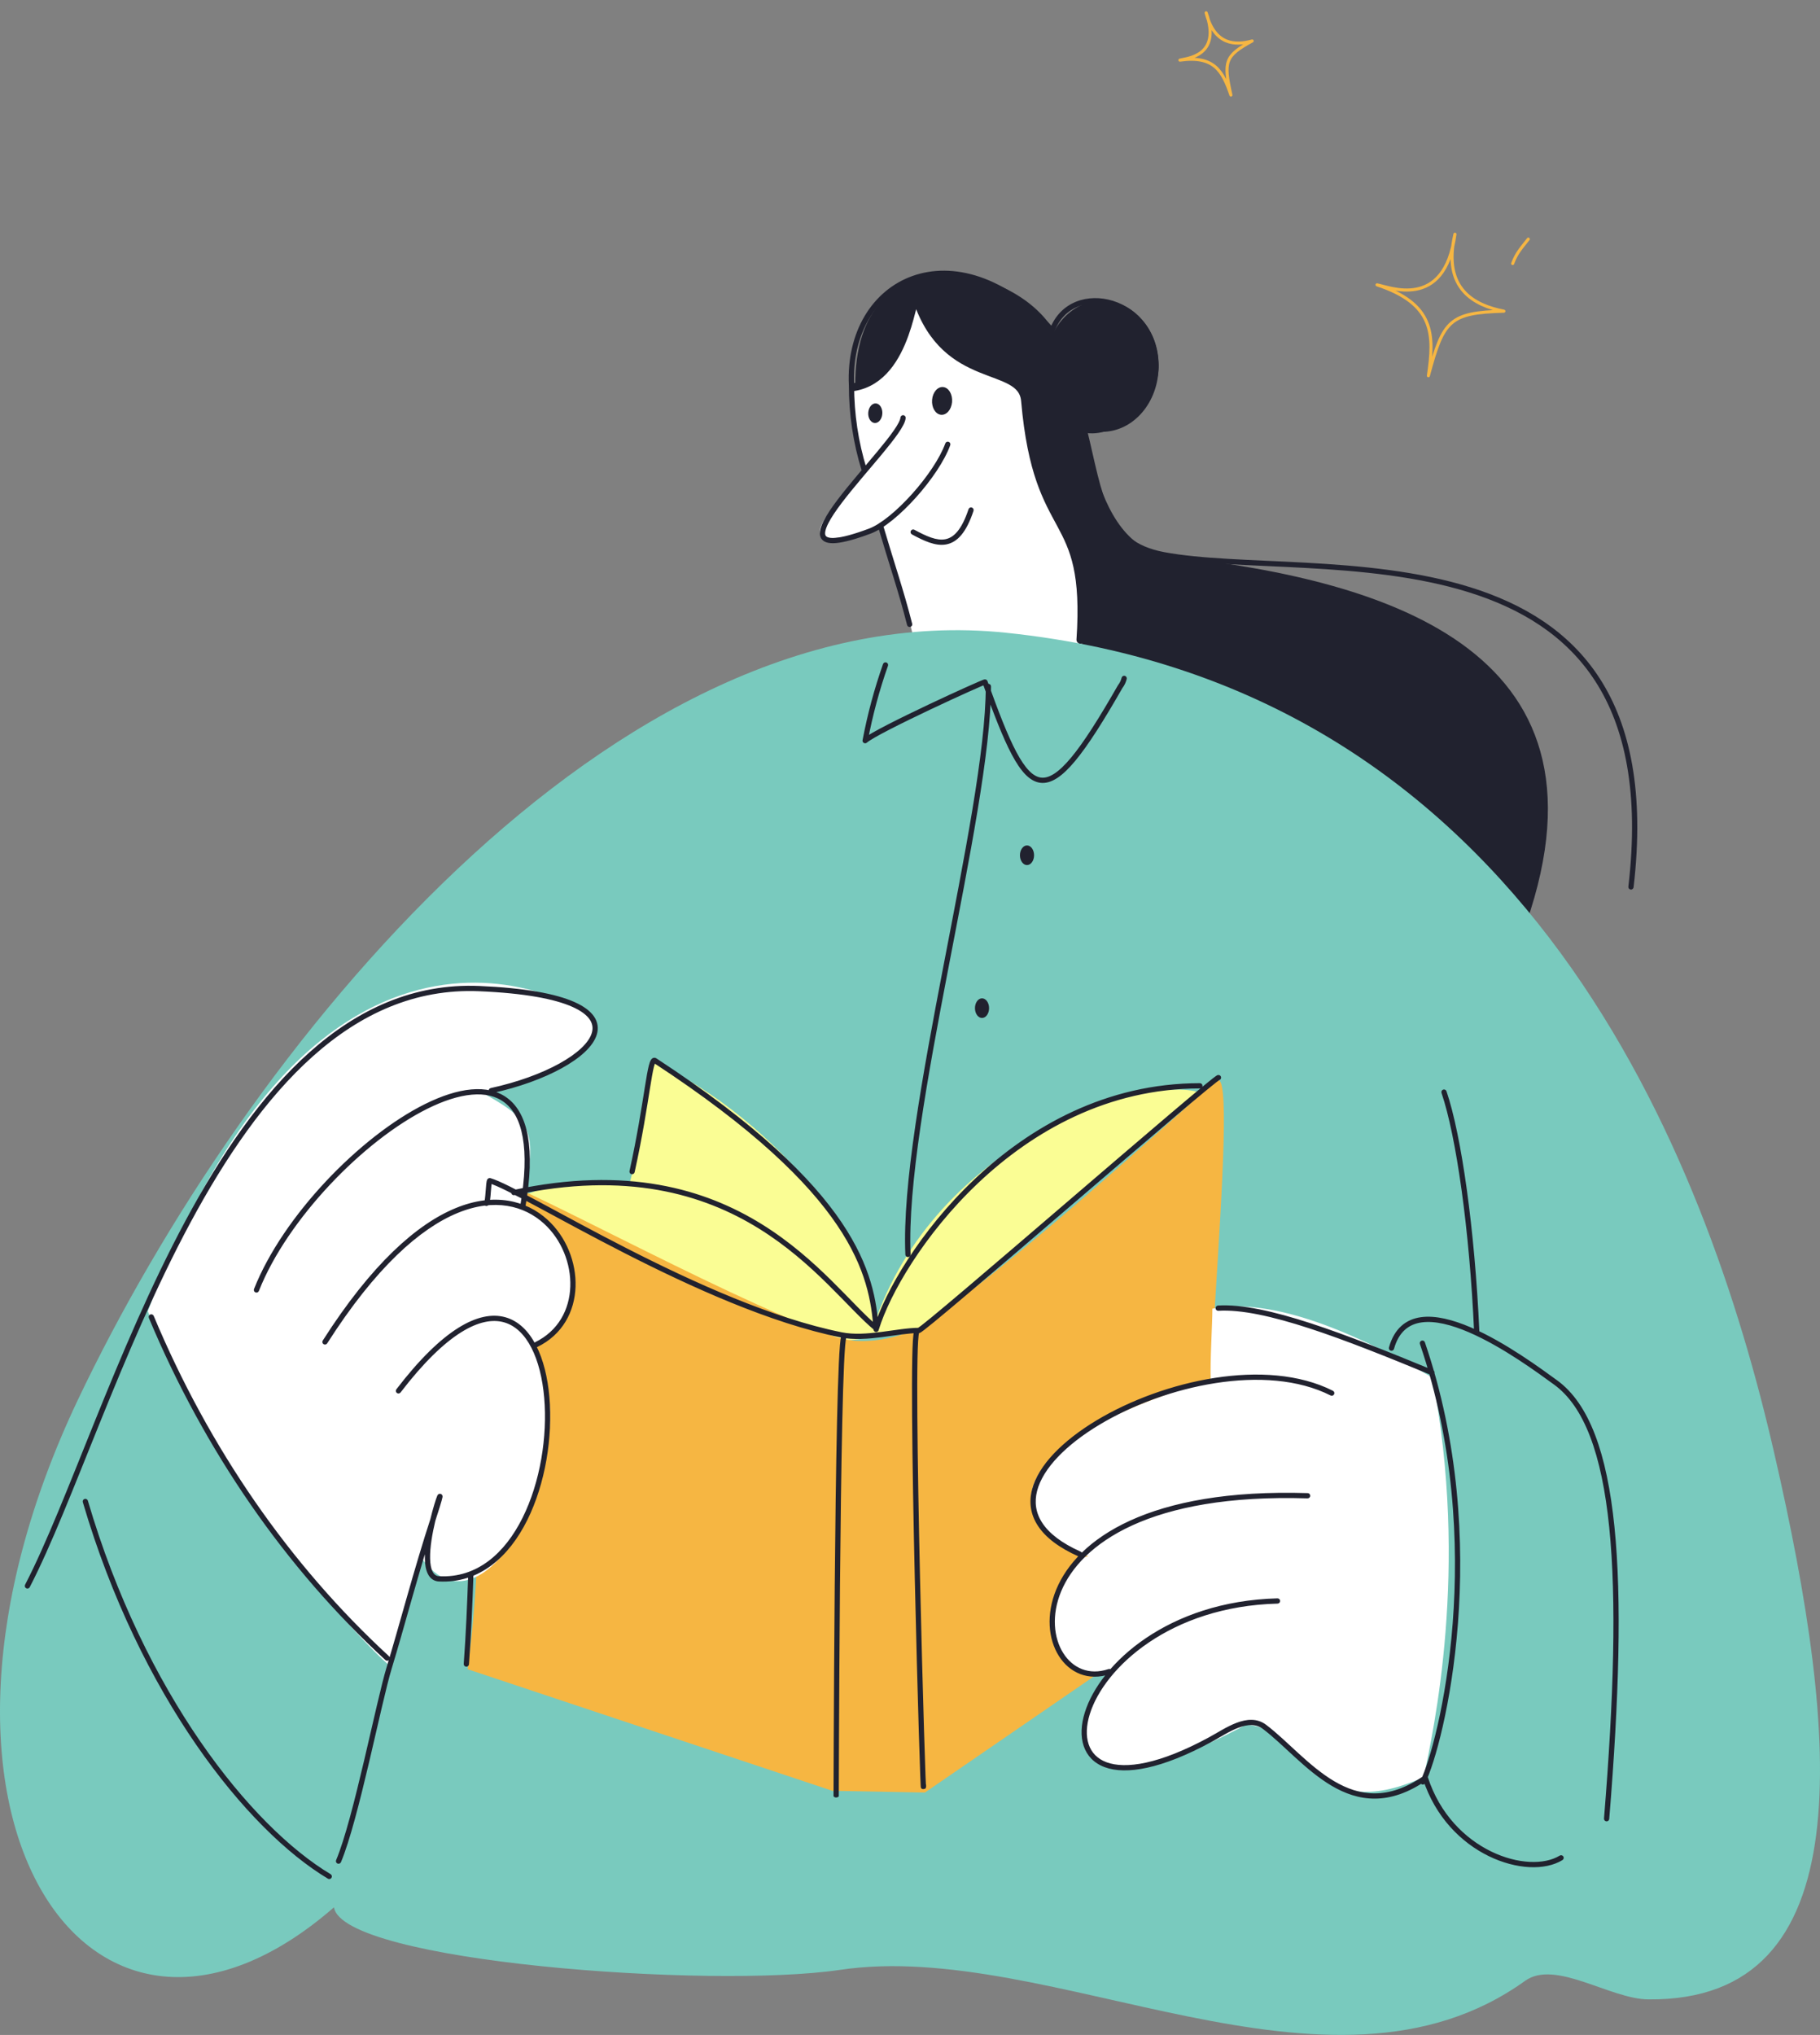 <?xml version="1.0" encoding="UTF-8"?>
<svg xmlns="http://www.w3.org/2000/svg" fill="none" height="417" viewBox="0 0 373 417" width="373">
  <rect x="0" y="0" width="373" height="417" fill="#808080" stroke="none"/>
  <path d="m221.881 133.374c31.853 5.59 66.968 32.98 89.943 58.507 21.982-58.359-27.23-72.886-71.634-77.833-18.097-2.012-16.636-31.233-23.642-45.249-7.545-15.088-41.61-21.668-41.255 10.339 4.41 0 11.43-7.866 12.409-17.859 4.141 13.802 21.131 15.583 22.28 19.392 1.021 9.581 2.127 16.573 9.927 32.32 2.78 5.854 1.475 20.514 1.972 20.382z" fill="#21222f"></path>
  <path clip-rule="evenodd" d="m221.314 133.44c2.467-14.973-2.255-23.086-7.659-32.75-3.191-5.689-2.482-20.233-4.368-21.272-4.254-2.325-15.941-3.595-21.854-18.139-2.014 17.512-14.736 18.766-12.92 18.238-.383 3.941 3.035 16.655 2.609 17.133-11.601 12.582-13.842 16.49 3.588 11.543 2.369 7.883 4.808 15.122 6.453 22.295 7.63 0 17.387.676 23.145 1.286s7.432 1.039 11.006 1.666z" fill="#fff" fill-rule="evenodd"></path>
  <path clip-rule="evenodd" d="m206.181 129.664c107.004 11.114 143.636 107.911 157.421 168.034 13.573 58.952 17.983 112.38-25.698 112.018-7.842 0-19.131-8.246-25.329-3.81-40.291 28.957-97.034-8.674-140.402-2.242-26.521 3.941-101.955-1.649-103.728-12.813-50.417 43.864-92.595-19.524-52.474-104.02 34.207-71.963 109.713-165.544 190.21-157.167z" fill="#79cabe" fill-rule="evenodd"></path>
  <path d="m221.427 131.099c1.829-27.407-8.75-19.294-11.346-48.959-.68-7.932-16.167-2.77-22.124-20.613-1.063-3.199-1.418 15.93-12.948 17.793" stroke="#21222f" stroke-linecap="round" stroke-linejoin="round" stroke-width="1.614"></path>
  <path clip-rule="evenodd" d="m133.569 217.424c-2.439 11.114-1.943 15.633-4.538 25.065-17.175.725-11.502-1.055-22.337 2.638 13.969 7.487 35.668 19.887 66.017 29.683l14.948-1.765 58.813-48.959c-10.579-4.37-53.353 8.707-66.854 45.974.426-12.235-19.231-40.351-46.049-52.636z" fill="#fafd94" fill-rule="evenodd"></path>
  <g fill="#21222f">
    <ellipse rx="2.849" ry="2.06" transform="matrix(.087 -.996 .993 .117 193.074 82.156)"></ellipse>
    <ellipse rx="2.009" ry="1.449" transform="matrix(.086 -.996 .993 .116 179.385 84.674)"></ellipse>
    <ellipse cx="210.479" cy="175.259" rx="1.447" ry="2.012"></ellipse>
  </g>
  <path clip-rule="evenodd" d="m249.323 221.464c-5.956 4.947-44.929 40.962-61.437 50.79-.737.445-9.487 4.403-17.429 1.468-24.493-9.054-67.805-33.475-70.244-32.14-4.992 37.928.624 62.547-4.368 100.475l74.725 24.916 18.976.363 58.345-40.088c-4.354-14.033 6.835-110.285 1.432-105.784z" fill="#f6b642" fill-rule="evenodd"></path>
  <path clip-rule="evenodd" d="m223.101 318.954c-5.404-.099-16.367 23.844 4.254 24.356-5.318 2.687-15.77 33.639 28.024 10.108 13.189.94 13.005 21.305 36.42 10.735 1.914-9.3 9.36-42.561 1.758-81.857-18.791-11.048-34.377-16.226-45.085-14.115 0 3.215-.496 10.685-.34 14.676-47.099 13.736-41.313 31.051-25.031 36.097z" fill="#fff" fill-rule="evenodd"></path>
  <ellipse cx="201.26" cy="206.59" fill="#21222f" rx="1.447" ry="2.012"></ellipse>
  <path d="m225.852 88.24c6.266 0 11.345-5.906 11.345-13.192s-5.079-13.192-11.345-13.192-11.346 5.906-11.346 13.192 5.08 13.192 11.346 13.192z" fill="#21222f" stroke="#21222f" stroke-width=".5"></path>
  <path clip-rule="evenodd" d="m99.731 224.416c9.572 5.392 10.382 7.651 7.418 22.855 7.204 1.237 19.046 19.442 1.9 28.693 12.324 18.37-9.062 62.662-22.691 43.237-1.574 6.596-4.255 15.385-6.425 22.196-6.013-4.947-34.789-36.015-49.637-72.689 36.093-95.642 90.624-62.266 91.645-59.364 2.482 7.173-14.083 12.483-22.209 15.072z" fill="#fff" fill-rule="evenodd"></path>
  <path d="m187.404 108.561c-.261-.141-.588-.043-.729.219-.141.261-.043.587.219.728zm12.112-3.875c.093-.282-.06-.586-.342-.68-.282-.093-.586.059-.679.341zm-13.612 23.395c.073.288.365.462.653.39.288-.073.463-.365.39-.653zm-4.947-20.55c-.084-.285-.383-.448-.668-.364-.285.083-.448.382-.364.667zm-4.363-11.133c.088.284.39.442.673.354.284-.088.443-.39.355-.673zm-2.081-17.441.538 0c0-.009-.001-.018-.001-.026zm41.128-11.263-.396.364c.126.138.315.2.499.164.184-.036.335-.165.401-.34zm21.273 7.717.537.017v-.002zm-14.679 12.681.123-.524c-.182-.043-.373.012-.505.145-.131.133-.185.325-.14.506zm16.253 25.576-.099.529zm95.237 68.026c-.034.295.177.562.472.596.295.035.562-.176.597-.471zm-148.111-96.029c.026-.296-.194-.557-.489-.582-.296-.026-.557.194-.583.49zm-7.357 23.172.188.504zm16.489-17.61c.101-.28-.044-.588-.324-.689-.279-.101-.587.044-.688.323zm-12.763 45.212c.099-.28-.048-.587-.328-.686-.28-.098-.588.049-.686.329zm-4.676 15.339-.529-.1c-.043.226.063.455.264.568.201.114.452.086.624-.068zm24.563-12.021.506-.182c-.002-.005-.003-.01-.005-.014zm27.712.94-.423-.333c-.017.021-.031.043-.044.065zm1.33-1.554c.071-.288-.105-.579-.393-.651-.289-.071-.58.105-.651.394zm-27.809 1.521c0-.297-.241-.538-.538-.538s-.538.241-.538.538zm-17.555 116.427c.013.297.265.527.561.514.297-.014.527-.265.514-.562zm110.901-33.475c-.096-.281-.402-.431-.683-.335s-.431.402-.335.683zm5.661 49.289c.014.297.265.527.562.514.297-.014.526-.265.513-.562zm26.621 99.747c-.024.296.197.556.493.58s.555-.196.58-.492zm-9.93-89.365-.316.435h.001zm-34.143-7.17c-.081.286.086.583.372.663s.583-.087.663-.373zm7.366-1.052c-.096-.281-.402-.431-.683-.334-.281.096-.431.402-.335.683zm-.907 89.859c-.131.267-.02.589.247.719.266.131.589.02.719-.247zm-29.286-36.313c.297-.007.532-.254.524-.551-.007-.297-.254-.532-.551-.524zm-13.742 27.842.257.473zm11.105-2.556-.327.428.001.001zm32.916 10.439.512-.166c-.052-.162-.178-.29-.34-.344-.161-.055-.339-.029-.478.068zm28.106 16.833c.253-.155.333-.486.179-.739-.155-.254-.486-.334-.74-.179zm-52.246-74.126c.297.009.545-.224.554-.521s-.224-.545-.521-.555zm-40.456 36.002c.281-.095.432-.401.336-.682s-.401-.432-.682-.336zm45.179-57.085c.265.134.589.028.723-.237s.028-.589-.237-.723zm-51.641 32.992c.272.12.59-.002.71-.274.121-.271-.001-.589-.273-.709zm28.668-97.592c.297 0 .538-.241.538-.538s-.241-.537-.538-.537zm-77.321 52.181.108-.527h-.001zm-72.03-31.595.145-.517c-.047-.014-.096-.021-.145-.021zm-.901 4.154c-.274.114-.404.428-.29.703.114.274.429.404.703.29zm-2.433 76.452c.01-.297-.222-.546-.519-.556-.297-.011-.546.222-.556.519zm-1.996 18.41c-.022.297.2.555.497.577.296.021.554-.201.576-.497zm150.866-117.92c.297 0 .538-.241.538-.538s-.241-.537-.538-.537zm-66.287 49.18-.342.415c.139.114.325.152.497.1.172-.051.306-.185.359-.356zm-74.427-28.361c-.29.062-.475.348-.413.639.062.29.348.475.639.413zm-4.625-20.893c-.29.064-.474.35-.411.64.063.291.35.475.64.411zm-2.381-20.384.022-.537zm-93.044 122.159c-.136.264-.033.589.231.725.264.137.588.033.725-.23zm61.007-50.04c-.16.251-.086.583.164.743.25.16.583.086.743-.164zm45.694-24.363.362-.398v-.001zm-2.219 24.729c-.268.129-.38.45-.251.718.129.267.451.38.719.25zm-78.123-5.413c-.115-.274-.43-.403-.704-.288-.274.114-.403.429-.288.703zm47.486 70.522c.219.201.559.187.76-.032s.187-.559-.031-.76zm-60.982-32.654c-.084-.285-.383-.448-.668-.365-.285.084-.448.383-.364.668zm49.199 77.457c.255.152.585.07.738-.185s.07-.585-.185-.738zm14.032-100.29c-.181.236-.136.573.1.754.236.181.573.136.754-.1zm8.752 38.848-.027.537h0zm-1.135-12.516.511.168h0zm-9.105 30.787.514.158zm-10.863 39.367c-.116.274.013.589.286.705.274.115.589-.013.705-.286zm-16.825-117.035c-.109.276.026.589.303.698s.589-.027.698-.303zm54.543-16.946c-.051.293.145.571.437.622.293.051.571-.144.622-.437zm22.412-7.229c-.064.29.12.577.41.641s.577-.12.641-.41zm5.234-22.624-.319.433c.008.006.016.011.024.017zm44.775 55.116c.022.296.28.519.576.497s.519-.279.497-.576zm-5.591 1.65c.095-.281-.056-.586-.337-.682-.282-.095-.587.056-.682.337zm-1.532 93.607c0-.297-.241-.538-.538-.538s-.538.241-.538.538zm16.451-94.53c.096-.282-.055-.587-.337-.682-.281-.095-.586.055-.682.337zm1.447 92.617c0-.297-.241-.538-.538-.538s-.538.241-.538.538zm59.831-98.274c-.296.018-.522.273-.504.57.017.296.272.522.569.504zm43.636 14.227c.274.113.589-.018.702-.292.113-.275-.017-.589-.292-.703zm-106.373-172.247c1.218.657 2.42 1.266 3.579 1.663 1.159.396 2.318.595 3.441.388 2.299-.423 4.14-2.467 5.602-6.873l-1.021-.339c-1.432 4.317-3.087 5.843-4.776 6.154-.872.161-1.831.017-2.898-.348-1.068-.365-2.203-.937-3.417-1.592zm.053 18.31c-1.69-6.706-3.716-12.552-5.99-20.287l-1.032.303c2.292 7.799 4.294 13.563 5.979 20.247zm-9.325-31.739c-1.705-5.489-2.575-11.283-2.571-17.122l-1.076-.001c-.004 5.945.882 11.847 2.619 17.442zm-2.572-17.148c-.516-10.646 4.671-18.641 12.32-21.368 7.648-2.727 17.977-.261 27.875 10.496l.791-.728c-10.084-10.96-20.844-13.698-29.027-10.781-8.181 2.917-13.567 11.411-13.034 22.434zm41.095-11.049c1.904-5.102 6.98-6.661 11.637-5.209 4.644 1.448 8.779 5.889 8.594 12.724l1.075.029c.199-7.347-4.275-12.198-9.349-13.78-5.061-1.578-10.813.095-12.965 5.86zm20.231 7.512c-.107 3.417-2.225 6.794-5.072 9.166-2.858 2.382-6.301 3.629-8.946 3.008l-.246 1.047c3.113.731 6.897-.743 9.881-3.229 2.996-2.497 5.339-6.137 5.458-9.959zm-14.663 12.825c.41 1.677.778 3.298 1.134 4.859.356 1.56.699 3.061 1.057 4.492.715 2.858 1.496 5.46 2.574 7.721 1.08 2.267 2.463 4.203 4.389 5.721s4.365 2.594 7.522 3.184l.198-1.057c-3.019-.565-5.289-1.581-7.054-2.972-1.766-1.392-3.056-3.182-4.084-5.339-1.031-2.162-1.791-4.681-2.501-7.519-.355-1.418-.696-2.908-1.052-4.47-.355-1.56-.726-3.189-1.138-4.876zm16.676 25.977c7.679 1.435 18.112 1.574 29.186 2.183 11.11.611 22.917 1.694 33.476 4.996 10.553 3.299 19.818 8.8 25.897 18.222 6.081 9.424 9.027 22.848 6.777 42.096l1.069.125c2.268-19.406-.683-33.106-6.942-42.804-6.259-9.701-15.776-15.32-26.48-18.666-10.696-3.344-22.617-4.432-33.738-5.043-11.157-.613-21.459-.748-29.047-2.166zm-53.847-28.625c-.019.224-.13.564-.369 1.032-.234.457-.569.994-.989 1.6-.84 1.212-1.994 2.659-3.303 4.235-2.603 3.135-5.814 6.778-8.215 9.949-1.202 1.587-2.221 3.083-2.869 4.362-.324.64-.566 1.246-.686 1.797-.119.546-.129 1.091.076 1.566.214.497.627.835 1.179 1.02.534.179 1.209.219 2.015.147 1.612-.146 3.918-.764 7.064-1.939l-.377-1.008c-3.122 1.166-5.319 1.743-6.784 1.875-.734.067-1.241.017-1.577-.095-.318-.107-.461-.26-.532-.426-.081-.188-.107-.479-.013-.911.093-.428.292-.943.594-1.54.604-1.192 1.577-2.626 2.767-4.199 2.383-3.146 5.55-6.736 8.186-9.911 1.311-1.579 2.491-3.057 3.359-4.309.435-.626.798-1.207 1.062-1.723.259-.506.447-.996.484-1.429zm-6.097 23.769c2.71-1.013 6.215-3.984 9.294-7.422 3.089-3.448 5.846-7.474 7.007-10.693l-1.012-.365c-1.094 3.031-3.748 6.937-6.796 10.341-3.059 3.414-6.418 6.214-8.87 7.131zm2.524 26.74c-1.779 5.05-3.181 10.268-4.191 15.596l1.057.2c1-5.275 2.388-10.441 4.148-15.439zm-3.303 16.096c.246-.22.801-.583 1.637-1.064.821-.471 1.871-1.034 3.071-1.652 2.4-1.236 5.384-2.687 8.301-4.068 2.915-1.381 5.76-2.69 7.878-3.642 1.06-.476 1.936-.862 2.548-1.123.307-.13.543-.228.701-.289.081-.031.132-.049.159-.058.017-.005.008-.001-.015.003-.007.001-.051.01-.11.006-.029-.001-.096-.007-.175-.04-.085-.035-.223-.121-.292-.298l1.002-.392c-.07-.18-.209-.266-.296-.302-.08-.034-.15-.04-.182-.042-.066-.003-.12.006-.138.009-.046.009-.089.022-.116.03-.062.019-.139.048-.225.081-.175.068-.424.171-.734.303-.622.264-1.505.654-2.567 1.131-2.126.955-4.977 2.267-7.899 3.651-2.921 1.383-5.917 2.839-8.333 4.083-1.207.622-2.273 1.193-3.114 1.677-.826.474-1.477.888-1.82 1.195zm23.698-12.239c2.257 6.274 4.154 11.212 5.976 14.647.912 1.718 1.819 3.089 2.764 4.07.947.982 1.962 1.603 3.084 1.75 1.125.148 2.266-.193 3.437-.947 1.166-.75 2.395-1.931 3.723-3.527 2.657-3.192 5.796-8.148 9.7-14.968l-.933-.535c-3.903 6.818-7.002 11.702-9.594 14.815-1.295 1.556-2.443 2.644-3.478 3.311-1.031.663-1.917.889-2.715.784-.801-.105-1.607-.556-2.45-1.43-.845-.877-1.697-2.149-2.588-3.827-1.78-3.357-3.654-8.224-5.914-14.507zm28.641 1.09c.427-.544.736-1.19.907-1.886l-1.044-.257c-.137.555-.382 1.061-.709 1.478zm-27.978-.365c0 13.126-4.42 35.121-8.704 57.438-4.272 22.259-8.41 44.837-7.775 58.989l1.075-.048c-.628-13.996 3.474-36.427 7.757-58.738 4.271-22.251 8.723-44.384 8.723-57.641zm93.404 83.3c3.009 8.812 5.744 28.041 6.679 48.941l1.075-.048c-.936-20.918-3.675-40.276-6.736-49.241zm34.373 148.776c2.021-24.742 2.599-44.822 1.068-59.885-.766-7.532-2.061-13.833-3.98-18.844-1.918-5.012-4.473-8.766-7.775-11.16l-.631.871c3.079 2.232 5.529 5.783 7.401 10.673 1.873 4.891 3.154 11.089 3.914 18.569 1.522 14.961.951 34.96-1.07 59.688zm-10.687-89.889c-3.135-2.274-10.55-7.785-17.715-10.856-3.573-1.531-7.167-2.494-10.173-2.079-1.516.21-2.892.772-4.03 1.795-1.135 1.021-1.999 2.472-2.541 4.406l1.035.29c.5-1.781 1.272-3.039 2.226-3.896.952-.857 2.118-1.344 3.458-1.529 2.706-.374 6.077.491 9.602 2.002 7.032 3.014 14.345 8.445 17.506 10.738zm-28.111-7.437c6.997 20.443 7.971 40.896 6.716 57.217-1.256 16.34-4.74 28.479-6.605 32.293l.966.472c1.95-3.985 5.45-16.276 6.712-32.682 1.262-16.424.286-37.031-6.771-57.649zm-29.202 52.122c-22.392.574-36.367 13.378-39.481 23.392-.781 2.509-.891 4.884-.229 6.858.667 1.992 2.107 3.529 4.315 4.345 2.187.809 5.097.901 8.727.104 3.634-.797 8.027-2.494 13.21-5.309l-.514-.945c-5.124 2.783-9.42 4.434-12.927 5.204-3.511.77-6.195.65-8.123-.063-1.909-.706-3.106-2.001-3.668-3.678-.569-1.696-.5-3.83.236-6.196 2.951-9.49 16.455-22.072 38.481-22.637zm-13.458 29.39c1.726-.94 3.584-2.172 5.48-2.886 1.872-.706 3.586-.827 5.041.285l.653-.855c-1.892-1.445-4.063-1.195-6.074-.437-1.986.749-4.007 2.073-5.614 2.948zm10.522-2.6c2.102 1.596 4.248 3.683 6.572 5.802 2.309 2.104 4.776 4.222 7.466 5.809 2.695 1.589 5.635 2.658 8.889 2.639 3.257-.019 6.775-1.127 10.622-3.799l-.613-.883c-3.705 2.572-7.015 3.589-10.015 3.606-3.005.018-5.754-.967-8.337-2.49-2.587-1.526-4.986-3.58-7.287-5.677-2.285-2.083-4.493-4.229-6.646-5.864zm32.731 10.175c2.559 7.909 7.934 13.142 13.54 15.87 5.571 2.712 11.483 2.993 15.077.798l-.561-.918c-3.156 1.928-8.646 1.781-14.045-.847-5.365-2.611-10.526-7.626-12.988-15.234zm-23.596-58.534c-32.582-1.016-47.253 9.445-51.523 19.732-2.127 5.126-1.648 10.186.514 13.622 2.177 3.46 6.055 5.242 10.52 3.724l-.346-1.018c-3.953 1.343-7.327-.202-9.263-3.279-1.951-3.1-2.445-7.785-.431-12.636 4.012-9.666 18.082-20.081 50.496-19.069zm5.176-20.967c-6.853-3.467-15.572-3.987-24.243-2.637-8.679 1.352-17.373 4.585-24.218 8.702-6.814 4.097-11.917 9.144-13.212 14.179-.656 2.549-.332 5.086 1.219 7.442 1.54 2.339 4.262 4.459 8.327 6.266l.437-.983c-3.958-1.76-6.479-3.769-7.865-5.875-1.375-2.087-1.661-4.308-1.076-6.581 1.185-4.609 5.969-9.464 12.725-13.527 6.725-4.044 15.287-7.23 23.828-8.56 8.549-1.331 17.015-.793 23.592 2.534zm-23.459-64.715c-.125 0-.222.043-.245.053-.042.018-.08.038-.111.056-.063.036-.134.083-.209.136-.153.106-.356.258-.602.45-.495.384-1.188.944-2.049 1.654-1.722 1.419-4.129 3.445-6.99 5.874-5.724 4.858-13.276 11.336-20.829 17.812-7.553 6.477-15.107 12.952-20.837 17.808-2.865 2.429-5.272 4.45-6.995 5.864-.862.708-1.548 1.26-2.034 1.634-.244.188-.431.327-.561.416-.067.046-.109.073-.133.086-.013.007-.011.005.002 0 .006-.003.022-.009.045-.015.02-.006.065-.017.126-.017v1.076c.12 0 .214-.039.24-.05.043-.018.083-.039.114-.056.065-.037.138-.084.215-.137.155-.106.36-.259.609-.451.499-.384 1.196-.945 2.06-1.654 1.729-1.42 4.142-3.446 7.008-5.875 5.733-4.859 13.289-11.336 20.842-17.812 7.553-6.477 15.102-12.953 20.824-17.809 2.861-2.428 5.263-4.45 6.979-5.864.858-.708 1.542-1.26 2.024-1.635.242-.188.427-.327.557-.417.065-.045.108-.072.131-.086.013-.007.011-.005-.002 0-.006.003-.022.01-.046.016-.019.006-.068.018-.133.018zm-61.422 51.811c-2.173 0-4.944.497-7.703.848-2.803.356-5.636.571-8.088.07l-.215 1.054c2.64.539 5.628.3 8.438-.057 2.854-.363 5.486-.839 7.568-.839zm-15.792.918c-14.168-2.854-30.421-10.244-44.014-17.184-6.792-3.468-12.905-6.815-17.755-9.421-2.422-1.302-4.533-2.42-6.252-3.273-1.708-.848-3.067-1.453-3.971-1.707l-.291 1.035c.794.224 2.07.785 3.783 1.635 1.702.845 3.799 1.956 6.222 3.258 4.841 2.601 10.969 5.957 17.775 9.431 13.601 6.945 29.966 14.396 44.29 17.281zm-72.137-31.606c-.193 0-.329.094-.402.165-.069.068-.11.139-.132.183-.044.089-.071.185-.089.259-.037.156-.066.359-.09.574-.05.436-.091 1.016-.134 1.58-.044.574-.089 1.134-.147 1.559-.029.214-.059.374-.088.477-.015.053-.023.069-.02.063.002-.004.013-.025.038-.054.024-.027.076-.078.163-.114l.413.993c.207-.086.305-.259.341-.327.046-.089.079-.187.103-.272.048-.175.086-.392.117-.621.063-.462.111-1.055.154-1.623.044-.577.083-1.129.13-1.54.023-.207.046-.356.068-.446.012-.049.016-.05.004-.027-.005.011-.029.058-.081.108-.055.054-.173.139-.347.139zm-4.41 81.107c-.213 6.149-.468 12.324-.921 18.447l1.073.08c.455-6.145.71-12.338.923-18.49zm149.946-100.548c-19.209 0-34.804 8.934-46.133 19.638-11.32 10.694-18.432 23.201-20.668 30.459l1.028.317c2.174-7.056 9.174-19.409 20.379-29.994 11.195-10.577 26.539-19.345 45.394-19.345zm-65.945 49.84c-2.636-2.17-5.668-5.572-9.562-9.407-3.867-3.809-8.522-7.977-14.305-11.559-11.586-7.177-27.647-11.973-50.902-6.98l.226 1.052c22.979-4.934 38.756-.191 50.11 6.842 5.686 3.523 10.276 7.629 14.116 11.411 3.813 3.756 6.951 7.263 9.633 9.471zm-79.165-47.788c5.561-1.212 10.564-3.039 14.354-5.133 1.895-1.046 3.5-2.166 4.721-3.32 1.216-1.149 2.082-2.36 2.447-3.592.372-1.257.213-2.506-.565-3.656-.763-1.128-2.096-2.124-4.004-2.974-3.815-1.7-10.13-2.905-19.541-3.297l-.045 1.075c9.373.391 15.523 1.589 19.148 3.205 1.812.807 2.944 1.696 3.551 2.593.592.875.708 1.79.425 2.748-.291.983-1.014 2.038-2.155 3.116-1.137 1.074-2.661 2.144-4.502 3.161-3.681 2.033-8.583 3.828-14.063 5.023zm-2.588-21.972c-13.444-.56-24.908 4.787-34.791 13.599-9.874 8.804-18.19 21.083-25.369 34.443-7.181 13.365-13.24 27.845-18.587 41.071-5.354 13.244-9.984 25.202-14.319 33.583l.955.495c4.365-8.439 9.021-20.468 14.361-33.674 5.346-13.224 11.387-27.657 18.538-40.966 7.152-13.312 15.398-25.465 25.137-34.149 9.73-8.676 20.933-13.872 34.031-13.327zm-31.152 73.235c9.964-15.623 19.107-23.582 26.727-26.719 7.586-3.122 13.677-1.478 17.698 2.175l.724-.797c-4.347-3.948-10.884-5.644-18.831-2.372-7.913 3.257-17.206 11.426-27.225 27.134zm44.425-24.545c3.602 3.279 5.563 8.212 5.4 12.908-.163 4.68-2.429 9.091-7.257 11.424l.468.968c5.241-2.532 7.69-7.339 7.864-12.355.174-5-1.907-10.241-5.751-13.74zm-80.972 19.334c11.431 27.293 27.998 51.254 48.479 70.107l.729-.792c-20.36-18.741-36.84-42.571-48.215-69.73zm-13.535 37.756c11.655 39.663 33.56 67.17 50.232 77.154l.553-.923c-16.372-9.804-38.148-37.044-49.752-76.534zm65.117-22.482c4.704-6.141 8.835-10.084 12.388-12.315 3.551-2.23 6.472-2.72 8.81-2.063 2.34.659 4.227 2.504 5.624 5.229 1.397 2.724 2.277 6.278 2.618 10.233.682 7.913-.803 17.303-4.434 24.595-3.633 7.293-9.339 12.367-17.081 11.978l-.054 1.074c8.347.419 14.369-5.085 18.098-12.573 3.73-7.488 5.239-17.08 4.542-25.167-.348-4.044-1.252-7.745-2.732-10.631-1.479-2.886-3.564-5.007-6.29-5.773-2.729-.768-5.968-.141-9.674 2.187-3.704 2.325-7.925 6.379-12.67 12.572zm7.925 37.657c-.627-.032-1.054-.347-1.358-.945-.321-.632-.486-1.555-.511-2.693-.049-2.264.46-5.138 1.042-7.586.584-2.452 1.222-4.404 1.404-4.817.01-.022.014-.029.012-.026-.001.001-.007.012-.019.029-.004.006-.042.064-.115.117-.037.027-.124.084-.253.099-.156.018-.31-.034-.423-.138-.093-.086-.131-.181-.145-.223-.016-.048-.021-.088-.023-.108-.007-.064.003-.107-.001-.083-.008.053-.047.225-.142.565-.183.657-.542 1.833-1.142 3.662l1.022.336c.602-1.835.967-3.029 1.156-3.709.091-.328.151-.567.17-.7.003-.024.015-.099.006-.182-.003-.025-.009-.068-.025-.119-.015-.045-.053-.143-.148-.231-.115-.105-.271-.157-.428-.139-.131.015-.221.073-.26.102-.077.057-.122.122-.133.138-.019.027-.033.052-.043.07-.019.035-.037.074-.052.109-.221.505-.878 2.534-1.465 4.999-.588 2.47-1.123 5.453-1.071 7.858.026 1.198.198 2.312.627 3.157.447.879 1.184 1.478 2.262 1.532zm-1.673-12.147c-3.473 10.581-6.64 22.747-9.108 30.797l1.028.316c2.496-8.143 5.625-20.185 9.102-30.777zm-9.108 30.797c-1.049 3.42-2.752 11.227-4.629 19.186-1.886 7.998-3.947 16.144-5.719 20.339l.991.419c1.815-4.297 3.896-12.543 5.775-20.511 1.889-8.008 3.575-15.743 4.611-19.117zm-26.173-77.115c2.889-7.319 8.239-15.028 14.526-21.732 6.287-6.703 13.478-12.365 20.02-15.61 3.271-1.623 6.356-2.63 9.067-2.875 2.707-.246 5.008.268 6.777 1.644s3.082 3.674 3.69 7.154c.609 3.483.504 8.112-.536 14.078l1.059.185c1.052-6.034 1.175-10.798.537-14.449-.639-3.654-2.048-6.229-4.09-7.817-2.043-1.589-4.641-2.129-7.534-1.867-2.889.262-6.105 1.325-9.448 2.983-6.686 3.318-13.977 9.069-20.326 15.838s-11.788 14.591-14.742 22.073zm77.006-24.339c1.606-7.298 2.505-13.204 3.141-17.17.32-1.992.569-3.468.805-4.395.122-.477.225-.743.299-.859.039-.062.022-.004-.077.032-.146.055-.268-.003-.304-.03l.638-.866c-.177-.13-.433-.215-.709-.112-.23.085-.372.266-.457.4-.174.275-.31.691-.432 1.17-.251.984-.508 2.514-.825 4.49-.637 3.971-1.531 9.846-3.13 17.109zm3.888-22.405c20.532 13.435 31.59 24.354 37.62 33.276 6.015 8.902 7.043 15.843 7.45 21.39l1.073-.079c-.416-5.666-1.479-12.807-7.632-21.913-6.139-9.085-17.325-20.097-37.922-33.574zm38.46 55.971c-.063.184-.111.45-.153.757-.044.317-.085.717-.125 1.189-.08.944-.154 2.199-.224 3.713-.14 3.03-.262 7.118-.369 11.88-.212 9.523-.363 21.756-.47 33.643-.106 11.888-.168 23.431-.203 31.577-.018 4.073-.029 7.296-.036 9.289-.003.996-.005 1.684-.007 2.017 0 .083 0 .144-.001.181v.036c0 .009 0-.002.001-.016.025-.137.674-.49 1.073-.003.001.009.001.02.001.021s0-.005 0-.023c0-.015 0-.037 0-.065 0-.057 0-.138 0-.244h-1.076c0 .208 0 .328.001.352 0 .004 0 .016.001.026.4.487 1.048.134 1.074-.004 0-.007 0-.017.001-.021 0-.002 0-.006 0-.008 0-.01 0-.025 0-.044 0-.039.001-.1.001-.184.001-.333.004-1.022.007-2.018.006-1.992.018-5.215.035-9.287.036-8.145.098-19.687.204-31.572.107-11.886.257-24.113.47-33.629.106-4.759.228-8.837.367-11.854.07-1.509.144-2.748.222-3.673.039-.462.079-.841.119-1.133.041-.304.079-.48.106-.558zm14.919-.923c-.064.188-.109.457-.145.762-.038.318-.071.715-.1 1.184-.058.938-.1 2.183-.129 3.683-.059 3.003-.064 7.052-.031 11.766.067 9.429.288 21.535.554 33.297s.577 23.181.82 31.236c.122 4.028.228 7.216.302 9.185.038.983.068 1.669.089 2.004.005.082.01.152.015.201.002.017.006.061.016.104.004.014.014.049.022.071.016.038.086.151.151.219.192.108.603.072.76-.052.048-.064.1-.169.112-.205.015-.05.019-.094.02-.102.002-.018.003-.034.004-.047.002-.026.003-.056.004-.087.001-.064.002-.149.002-.257h-1.076c0 .105-.001.181-.002.231 0 .026-.001.04-.001.047-.002.033-.002-.022.017-.087.011-.033.062-.136.11-.2.156-.123.566-.159.757-.052.065.067.135.18.15.216.006.019.016.051.018.062.007.029.008.047.006.026-.003-.024-.007-.074-.012-.155-.02-.32-.049-.993-.087-1.978-.074-1.965-.18-5.15-.301-9.176-.244-8.053-.554-19.47-.82-31.229s-.488-23.859-.554-33.28c-.033-4.711-.028-8.748.03-11.737.029-1.494.071-2.722.128-3.638.028-.458.06-.833.094-1.122.036-.301.071-.472.096-.545zm62.362-4.238c4.684-.282 11.078 1.139 18.589 3.584 7.494 2.44 16.032 5.874 24.982 9.569l.41-.995c-8.948-3.693-17.521-7.143-25.059-9.597-7.523-2.449-14.084-3.93-18.987-3.635z" fill="#21222f"></path>
  <path d="m298.181 48c-2.643 11.29 4.072 14.598 10.036 15.769-11.143.31-12.429 1.849-15.476 13.231 1.262-8.522 1.19-14.747-10.524-18.629 2.321.379 13.845 5.433 15.964-10.371z" style="fill-rule:evenodd;clip-rule:evenodd;stroke:#f6b642;stroke-width:.628;stroke-linecap:round;stroke-linejoin:round"></path>
  <path d="m247.197 2.627c1.706 6.7 6.05 6.703 9.43 5.766-5.637 3.082-5.879 4.237-4.356 11.092-1.664-4.866-3.39-8.16-10.457-7.16 1.31-.375 8.61-.724 5.383-9.698z" style="fill-rule:evenodd;clip-rule:evenodd;stroke:#f6b642;stroke-width:.628;stroke-linecap:round;stroke-linejoin:round"></path>
  <path d="m313.217 49c-1.427 1.839-2.388 2.792-3.204 5.002" stroke="#f6b642" stroke-linecap="round" stroke-linejoin="round" stroke-width=".628"></path>
</svg>
